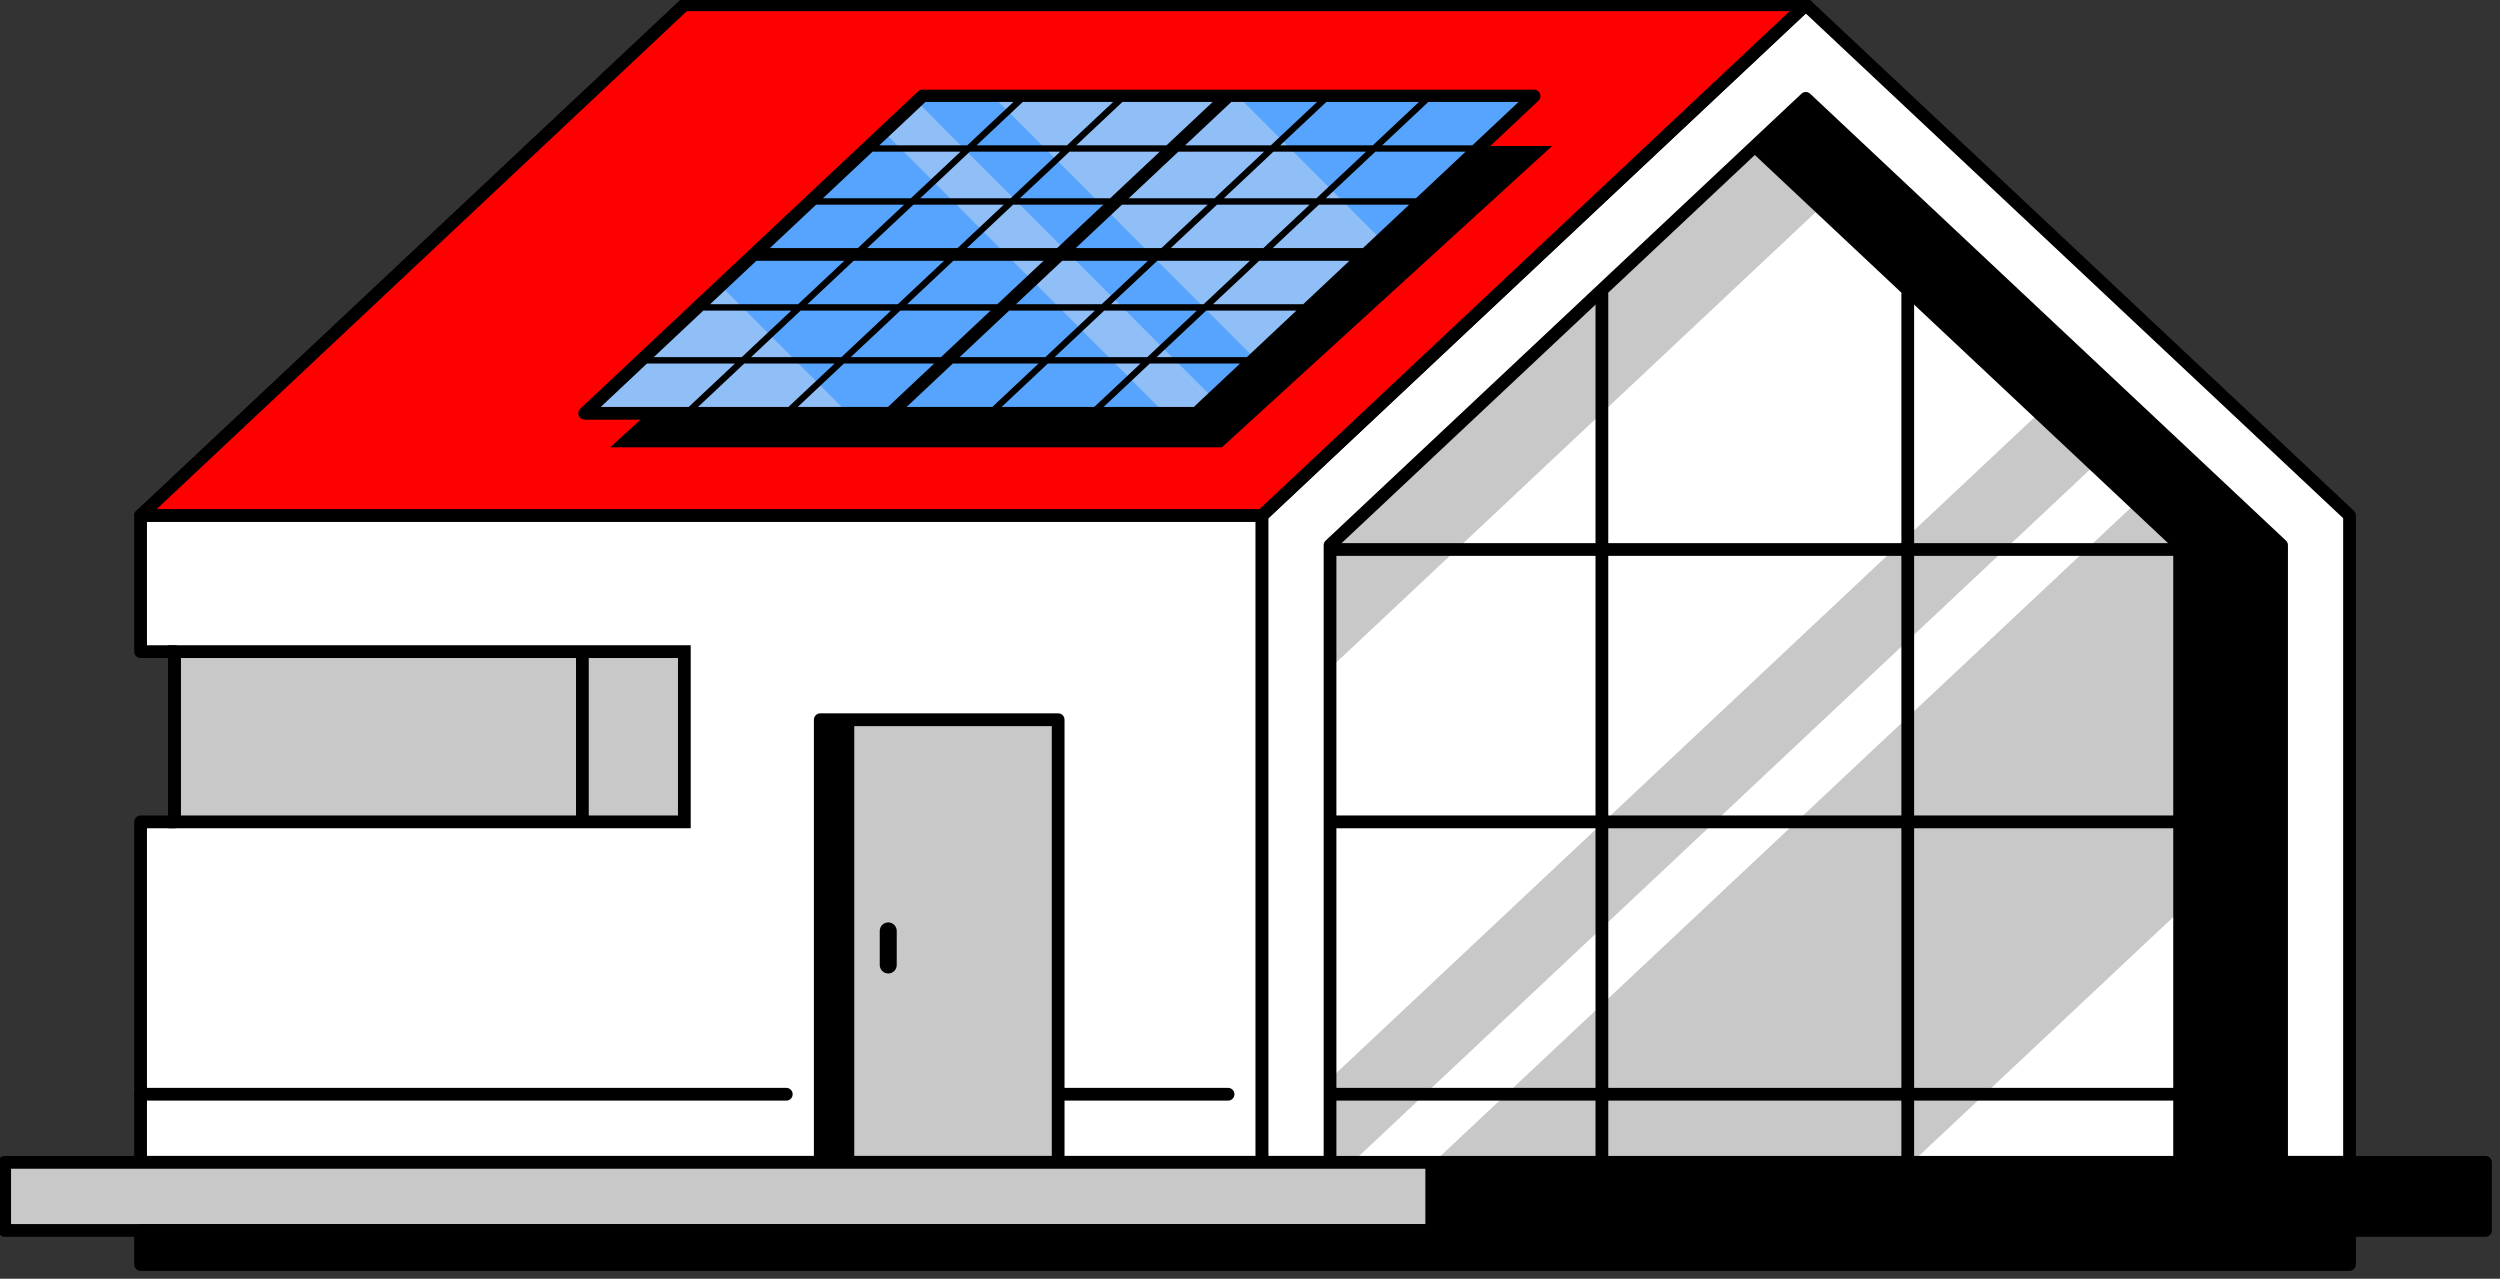 <?xml version="1.0" encoding="UTF-8" standalone="no"?>
<!DOCTYPE svg PUBLIC "-//W3C//DTD SVG 1.1//EN" "http://www.w3.org/Graphics/SVG/1.1/DTD/svg11.dtd">
<svg width="100%" height="100%" viewBox="0 0 174 89" version="1.1" xmlns="http://www.w3.org/2000/svg" xmlns:xlink="http://www.w3.org/1999/xlink" xml:space="preserve" xmlns:serif="http://www.serif.com/" style="fill-rule:evenodd;clip-rule:evenodd;stroke-linejoin:round;stroke-miterlimit:2;">
    <rect x="0" y="0" width="174" height="89" fill="#333333" stroke="none"/>
    <g transform="matrix(0.686,0,0,1.051,-228.238,-1180.41)">
        <g transform="matrix(0.497,0,0,0.325,233.468,1054.83)">
            <path d="M557.91,239.956L644.627,321.254L644.627,446.995L471.191,446.995L471.191,321.254L557.91,239.956Z" style="fill:rgb(201,200,200);fill-rule:nonzero;"/>
        </g>
        <g transform="matrix(0.497,0,0,0.325,233.468,1054.83)">
            <path d="M644.627,395.794L590.014,446.995L644.627,446.995L644.627,395.794Z" style="fill:white;fill-rule:nonzero;"/>
        </g>
        <g transform="matrix(0.497,0,0,0.325,233.468,1054.83)">
            <path d="M635.563,312.756L627.246,304.959L475.742,446.995L492.375,446.995L635.563,312.756Z" style="fill:white;fill-rule:nonzero;"/>
        </g>
        <g transform="matrix(0.497,0,0,0.325,233.468,1054.83)">
            <path d="M471.191,346.338L471.191,429.998L615.906,294.328L571.288,252.498L471.191,346.338Z" style="fill:white;fill-rule:nonzero;"/>
        </g>
        <g transform="matrix(0.497,0,0,0.325,233.468,1054.83)">
            <path d="M665.439,321.254L665.439,446.995L644.627,446.995L644.627,321.254L557.91,239.956L568.315,230.2L665.439,321.254Z" style="fill-rule:nonzero;"/>
        </g>
        <g transform="matrix(0.497,0,0,0.325,233.468,1054.83)">
            <path d="M645.928,445.694L664.139,445.694L664.139,321.818L568.315,231.983L559.812,239.956L645.517,320.305C645.779,320.551 645.928,320.895 645.928,321.254L645.928,445.694ZM665.439,448.295L644.627,448.295C643.909,448.295 643.327,447.713 643.327,446.995L643.327,321.818L557.02,240.904C556.758,240.659 556.609,240.315 556.609,239.956C556.609,239.597 556.758,239.253 557.02,239.007L567.426,229.251C567.924,228.781 568.707,228.781 569.205,229.251L666.329,320.305C666.591,320.551 666.74,320.895 666.74,321.254L666.74,446.995C666.74,447.713 666.158,448.295 665.439,448.295Z" style="fill-rule:nonzero;"/>
        </g>
        <g transform="matrix(0.497,0,0,0.325,233.468,1054.83)">
            <path d="M526.691,447.139C525.973,447.139 525.39,446.556 525.39,445.838L525.39,270.09C525.39,269.372 525.973,268.79 526.691,268.79C527.409,268.79 527.992,269.372 527.992,270.09L527.992,445.838C527.992,446.556 527.409,447.139 526.691,447.139Z" style="fill-rule:nonzero;"/>
        </g>
        <g transform="matrix(0.497,0,0,0.325,233.468,1054.83)">
            <path d="M589.128,447.139C588.41,447.139 587.827,446.556 587.827,445.838L587.827,270.09C587.827,269.372 588.41,268.79 589.128,268.79C589.846,268.79 590.429,269.372 590.429,270.09L590.429,445.838C590.429,446.556 589.846,447.139 589.128,447.139Z" style="fill-rule:nonzero;"/>
        </g>
        <g transform="matrix(0.497,0,0,0.325,233.468,1054.83)">
            <path d="M644.627,323.422L471.191,323.422C470.474,323.422 469.891,322.839 469.891,322.121C469.891,321.403 470.474,320.82 471.191,320.82L644.627,320.82C645.346,320.82 645.928,321.403 645.928,322.121C645.928,322.839 645.346,323.422 644.627,323.422Z" style="fill-rule:nonzero;"/>
        </g>
        <g transform="matrix(0.497,0,0,0.325,233.468,1054.83)">
            <path d="M644.627,434.42L471.191,434.42C470.474,434.42 469.891,433.838 469.891,433.12C469.891,432.402 470.474,431.819 471.191,431.819L644.627,431.819C645.346,431.819 645.928,432.402 645.928,433.12C645.928,433.838 645.346,434.42 644.627,434.42Z" style="fill-rule:nonzero;"/>
        </g>
        <g transform="matrix(0.497,0,0,0.325,233.468,1054.83)">
            <path d="M644.627,378.921L471.191,378.921C470.474,378.921 469.891,378.338 469.891,377.62C469.891,376.902 470.474,376.319 471.191,376.319L644.627,376.319C645.346,376.319 645.928,376.902 645.928,377.62C645.928,378.338 645.346,378.921 644.627,378.921Z" style="fill-rule:nonzero;"/>
        </g>
        <g transform="matrix(0.497,0,0,0.325,233.468,1054.83)">
            <path d="M228.381,446.995L457.317,446.995L457.317,315.184L228.381,315.184L228.381,342.933L235.319,342.933L235.319,377.62L228.381,377.62L228.381,446.995Z" style="fill:white;fill-rule:nonzero;"/>
        </g>
        <g transform="matrix(0.497,0,0,0.325,233.468,1054.83)">
            <path d="M229.682,445.694L456.016,445.694L456.016,316.484L229.682,316.484L229.682,341.632L235.319,341.632C236.037,341.632 236.62,342.215 236.62,342.933L236.62,377.62C236.62,378.338 236.037,378.921 235.319,378.921L229.682,378.921L229.682,445.694ZM457.317,448.295L228.381,448.295C227.663,448.295 227.081,447.713 227.081,446.995L227.081,377.62C227.081,376.902 227.663,376.319 228.381,376.319L234.018,376.319L234.018,344.234L228.381,344.234C227.663,344.234 227.081,343.651 227.081,342.933L227.081,315.184C227.081,314.465 227.663,313.883 228.381,313.883L457.317,313.883C458.035,313.883 458.618,314.465 458.618,315.184L458.618,446.995C458.618,447.713 458.035,448.295 457.317,448.295Z" style="fill-rule:nonzero;"/>
        </g>
        <g transform="matrix(0.497,0,0,0.325,233.468,1054.83)">
            <path d="M568.315,211.122L679.314,315.184L679.314,446.995L665.439,446.995L665.439,321.254L568.315,230.2L471.191,321.254L471.191,446.995L457.317,446.995L457.317,315.184L568.315,211.122Z" style="fill:white;fill-rule:nonzero;"/>
        </g>
        <g transform="matrix(0.497,0,0,0.325,233.468,1054.83)">
            <path d="M666.74,445.694L678.014,445.694L678.014,315.748L568.315,212.905L458.618,315.748L458.618,445.694L469.891,445.694L469.891,321.254C469.891,320.895 470.04,320.551 470.302,320.305L567.426,229.251C567.924,228.781 568.707,228.781 569.205,229.251L666.329,320.305C666.591,320.551 666.74,320.895 666.74,321.254L666.74,445.694ZM679.314,448.295L665.439,448.295C664.722,448.295 664.139,447.713 664.139,446.995L664.139,321.818L568.315,231.983L472.492,321.818L472.492,446.995C472.492,447.713 471.91,448.295 471.191,448.295L457.317,448.295C456.599,448.295 456.016,447.713 456.016,446.995L456.016,315.184C456.016,314.824 456.165,314.48 456.428,314.235L567.426,210.173C567.924,209.703 568.707,209.703 569.205,210.173L680.204,314.235C680.466,314.48 680.615,314.824 680.615,315.184L680.615,446.995C680.615,447.713 680.033,448.295 679.314,448.295Z" style="fill-rule:nonzero;"/>
        </g>
        <g transform="matrix(0.497,0,0,0.325,233.468,1054.83)">
            <path d="M228.381,315.184L339.38,211.122L568.315,211.122L457.317,315.184L228.381,315.184Z" style="fill:rgb(255,0,0);fill-rule:nonzero;"/>
        </g>
        <g transform="matrix(0.497,0,0,0.325,233.468,1054.83)">
            <path d="M231.67,313.883L456.802,313.883L565.026,212.423L339.895,212.423L231.67,313.883ZM457.317,316.484L228.381,316.484C227.848,316.484 227.369,316.157 227.172,315.661C226.976,315.165 227.103,314.599 227.492,314.235L338.491,210.173C338.731,209.946 339.05,209.821 339.38,209.821L568.315,209.821C568.849,209.821 569.329,210.148 569.525,210.645C569.721,211.141 569.594,211.706 569.205,212.07L458.206,316.132C457.965,316.359 457.647,316.484 457.317,316.484Z" style="fill-rule:nonzero;"/>
        </g>
        <g transform="matrix(0.497,0,0,0.325,233.468,1054.83)">
            <path d="M360.193,431.819L228.381,431.819C227.663,431.819 227.081,432.402 227.081,433.12C227.081,433.838 227.663,434.42 228.381,434.42L360.193,434.42C360.911,434.42 361.493,433.838 361.493,433.12C361.493,432.402 360.911,431.819 360.193,431.819Z" style="fill-rule:nonzero;"/>
        </g>
        <g transform="matrix(0.497,0,0,0.325,233.468,1054.83)">
            <path d="M450.379,431.819L415.692,431.819C414.974,431.819 414.391,432.402 414.391,433.12C414.391,433.838 414.974,434.42 415.692,434.42L450.379,434.42C451.097,434.42 451.68,433.838 451.68,433.12C451.68,432.402 451.097,431.819 450.379,431.819Z" style="fill-rule:nonzero;"/>
        </g>
        <g transform="matrix(0.497,0,0,0.325,233.468,1054.83)">
            <path d="M516.519,239.91L449.107,301.309L324.233,301.309L391.645,239.91L516.519,239.91Z" style="fill-rule:nonzero;"/>
        </g>
        <g transform="matrix(0.497,0,0,0.325,233.468,1054.83)">
            <path d="M319.031,294.371L388.873,228.893L513.747,228.893L443.904,294.371L319.031,294.371Z" style="fill:rgb(87,164,254);fill-rule:nonzero;"/>
        </g>
        <g transform="matrix(0.497,0,0,0.325,233.468,1054.83)">
            <path d="M380.156,237.065L437.462,294.371L443.904,294.371L447.256,291.229L386.833,230.807L380.156,237.065Z" style="fill:rgb(144,191,247);fill-rule:nonzero;"/>
        </g>
        <g transform="matrix(0.497,0,0,0.325,233.468,1054.83)">
            <path d="M451.529,228.893L401.522,228.893L455.825,283.196L481.635,258.999L451.529,228.893Z" style="fill:rgb(144,191,247);fill-rule:nonzero;"/>
        </g>
        <g transform="matrix(0.497,0,0,0.325,233.468,1054.83)">
            <path d="M319.03,294.371L372.804,294.371L346.784,268.352L319.03,294.371Z" style="fill:rgb(144,191,247);fill-rule:nonzero;"/>
        </g>
        <g transform="matrix(0.497,0,0,0.325,233.468,1054.83)">
            <path d="M443.389,293.07L424.969,293.07L434.399,284.229L452.82,284.229L443.389,293.07ZM331.75,284.229L349.709,284.229L340.279,293.07L322.32,293.07L331.75,284.229ZM414.974,282.928L425.096,273.438L444.006,273.438L433.884,282.928L414.974,282.928ZM363.122,273.438L381.569,273.438L371.447,282.928L353,282.928L363.122,273.438ZM461.018,239.763L470.446,230.923L489.356,230.923L479.927,239.763L461.018,239.763ZM449.506,250.555L459.63,241.063L478.54,241.063L468.416,250.555L449.506,250.555ZM438.69,260.695L448.119,251.855L467.028,251.855L457.6,260.695L438.69,260.695ZM435.915,263.297L454.824,263.297L445.394,272.138L426.484,272.138L435.915,263.297ZM407.084,272.138L416.514,263.297L434.012,263.297L424.582,272.138L407.084,272.138ZM405.696,273.438L423.194,273.438L413.071,282.928L395.574,282.928L405.696,273.438ZM401.895,273.438L391.772,282.928L373.35,282.928L383.472,273.438L401.895,273.438ZM394.29,263.297L412.712,263.297L403.282,272.138L384.859,272.138L394.29,263.297ZM392.388,263.297L382.957,272.138L364.509,272.138L373.94,263.297L392.388,263.297ZM404.591,251.855L395.163,260.695L376.715,260.695L386.144,251.855L404.591,251.855ZM416.103,241.063L405.979,250.555L387.532,250.555L397.656,241.063L416.103,241.063ZM426.919,230.923L417.49,239.763L399.043,239.763L408.472,230.923L426.919,230.923ZM437.816,239.763L419.393,239.763L428.822,230.923L447.244,230.923L437.816,239.763ZM441.617,239.763L451.046,230.923L468.544,230.923L459.115,239.763L441.617,239.763ZM430.105,250.555L440.229,241.063L457.728,241.063L447.603,250.555L430.105,250.555ZM428.718,251.855L446.216,251.855L436.787,260.695L419.29,260.695L428.718,251.855ZM407.881,250.555L418.006,241.063L436.428,241.063L426.304,250.555L407.881,250.555ZM424.917,251.855L415.488,260.695L397.065,260.695L406.494,251.855L424.917,251.855ZM388.61,230.923L406.569,230.923L397.141,239.763L379.182,239.763L388.61,230.923ZM377.794,241.063L395.753,241.063L385.629,250.555L367.67,250.555L377.794,241.063ZM366.282,251.855L384.241,251.855L374.813,260.695L356.854,260.695L366.282,251.855ZM354.078,263.297L372.038,263.297L362.607,272.138L344.648,272.138L354.078,263.297ZM343.26,273.438L361.219,273.438L351.097,282.928L333.138,282.928L343.26,273.438ZM342.182,293.07L351.612,284.229L370.06,284.229L360.629,293.07L342.182,293.07ZM362.532,293.07L371.962,284.229L390.385,284.229L380.954,293.07L362.532,293.07ZM384.756,293.07L394.186,284.229L411.684,284.229L402.253,293.07L384.756,293.07ZM404.156,293.07L413.587,284.229L432.496,284.229L423.065,293.07L404.156,293.07ZM454.208,282.928L435.786,282.928L445.909,273.438L464.33,273.438L454.208,282.928ZM465.717,272.138L447.296,272.138L456.727,263.297L475.148,263.297L465.717,272.138ZM477.923,260.695L459.502,260.695L468.931,251.855L487.352,251.855L477.923,260.695ZM488.74,250.555L470.318,250.555L480.442,241.063L498.864,241.063L488.74,250.555ZM500.251,239.763L481.83,239.763L491.259,230.923L509.68,230.923L500.251,239.763ZM514.066,229.25C513.87,228.753 513.391,228.426 512.857,228.426L387.983,228.426C387.653,228.426 387.335,228.552 387.094,228.779L318.141,293.423C317.751,293.787 317.625,294.353 317.821,294.849C318.018,295.345 318.497,295.672 319.03,295.672L443.904,295.672C444.234,295.672 444.553,295.546 444.793,295.32L513.747,230.676C514.136,230.312 514.263,229.746 514.066,229.25Z" style="fill-rule:nonzero;"/>
        </g>
        <g transform="matrix(0.497,0,0,0.325,233.468,1054.83)">
            <rect x="235.319" y="342.933" width="104.061" height="34.687" style="fill:rgb(201,200,200);fill-rule:nonzero;"/>
        </g>
        <g transform="matrix(0.497,0,0,0.325,233.468,1054.83)">
            <path d="M236.62,376.319L338.08,376.319L338.08,344.234L236.62,344.234L236.62,376.319ZM340.681,378.921L234.018,378.921L234.018,341.632L340.681,341.632L340.681,378.921Z" style="fill-rule:nonzero;"/>
        </g>
        <g transform="matrix(0.497,0,0,0.325,233.468,1054.83)">
            <path d="M318.568,378.379C317.85,378.379 317.267,377.813 317.267,377.116L317.267,343.438C317.267,342.74 317.85,342.174 318.568,342.174C319.286,342.174 319.869,342.74 319.869,343.438L319.869,377.116C319.869,377.813 319.286,378.379 318.568,378.379Z" style="fill-rule:nonzero;"/>
        </g>
        <g transform="matrix(0.497,0,0,0.325,233.468,1054.83)">
            <rect x="367.13" y="356.808" width="48.562" height="90.187" style="fill:rgb(201,200,200);fill-rule:nonzero;"/>
        </g>
        <g transform="matrix(0.497,0,0,0.325,233.468,1054.83)">
            <path d="M368.431,445.694L414.391,445.694L414.391,358.109L368.431,358.109L368.431,445.694ZM415.692,448.295L367.13,448.295C366.412,448.295 365.829,447.713 365.829,446.995L365.829,356.808C365.829,356.09 366.412,355.507 367.13,355.507L415.692,355.507C416.41,355.507 416.993,356.09 416.993,356.808L416.993,446.995C416.993,447.713 416.41,448.295 415.692,448.295Z" style="fill-rule:nonzero;"/>
        </g>
        <g transform="matrix(0.497,0,0,0.325,233.468,1054.83)">
            <rect x="367.13" y="356.808" width="6.937" height="90.187" style="fill-rule:nonzero;"/>
        </g>
        <g transform="matrix(0.497,0,0,0.325,233.468,1054.83)">
            <path d="M381.005,408.514C380.046,408.514 379.271,407.738 379.271,406.779L379.271,399.842C379.271,398.883 380.046,398.107 381.005,398.107C381.963,398.107 382.739,398.883 382.739,399.842L382.739,406.779C382.739,407.738 381.963,408.514 381.005,408.514Z" style="fill-rule:nonzero;"/>
        </g>
        <g transform="matrix(0.497,0,0,0.325,233.468,1054.83)">
            <rect x="200.632" y="446.995" width="291.372" height="13.875" style="fill:rgb(201,200,200);fill-rule:nonzero;"/>
        </g>
        <g transform="matrix(0.497,0,0,0.325,233.468,1054.83)">
            <path d="M201.933,459.569L490.703,459.569L490.703,448.295L201.933,448.295L201.933,459.569ZM492.004,462.17L200.632,462.17C199.914,462.17 199.331,461.588 199.331,460.87L199.331,446.995C199.331,446.276 199.914,445.694 200.632,445.694L492.004,445.694C492.722,445.694 493.305,446.276 493.305,446.995L493.305,460.87C493.305,461.588 492.722,462.17 492.004,462.17Z" style="fill-rule:nonzero;"/>
        </g>
        <g transform="matrix(0.497,0,0,0.325,233.468,1054.83)">
            <rect x="492.004" y="446.995" width="215.06" height="13.875" style="fill-rule:nonzero;"/>
        </g>
        <g transform="matrix(0.497,0,0,0.325,233.468,1054.83)">
            <path d="M493.305,459.569L705.764,459.569L705.764,448.295L493.305,448.295L493.305,459.569ZM707.064,462.17L492.004,462.17C491.286,462.17 490.703,461.588 490.703,460.87L490.703,446.995C490.703,446.276 491.286,445.694 492.004,445.694L707.064,445.694C707.782,445.694 708.365,446.276 708.365,446.995L708.365,460.87C708.365,461.588 707.782,462.17 707.064,462.17Z" style="fill-rule:nonzero;"/>
        </g>
        <g transform="matrix(0.497,0,0,0.325,233.468,1054.83)">
            <rect x="228.381" y="460.87" width="450.933" height="6.937" style="fill-rule:nonzero;"/>
        </g>
        <g transform="matrix(0.497,0,0,0.325,233.468,1054.83)">
            <path d="M229.682,466.506L678.014,466.506L678.014,462.17L229.682,462.17L229.682,466.506ZM679.314,469.108L228.381,469.108C227.663,469.108 227.081,468.525 227.081,467.807L227.081,460.87C227.081,460.151 227.663,459.569 228.381,459.569L679.314,459.569C680.033,459.569 680.615,460.151 680.615,460.87L680.615,467.807C680.615,468.525 680.033,469.108 679.314,469.108Z" style="fill-rule:nonzero;"/>
        </g>
    </g>
</svg>
